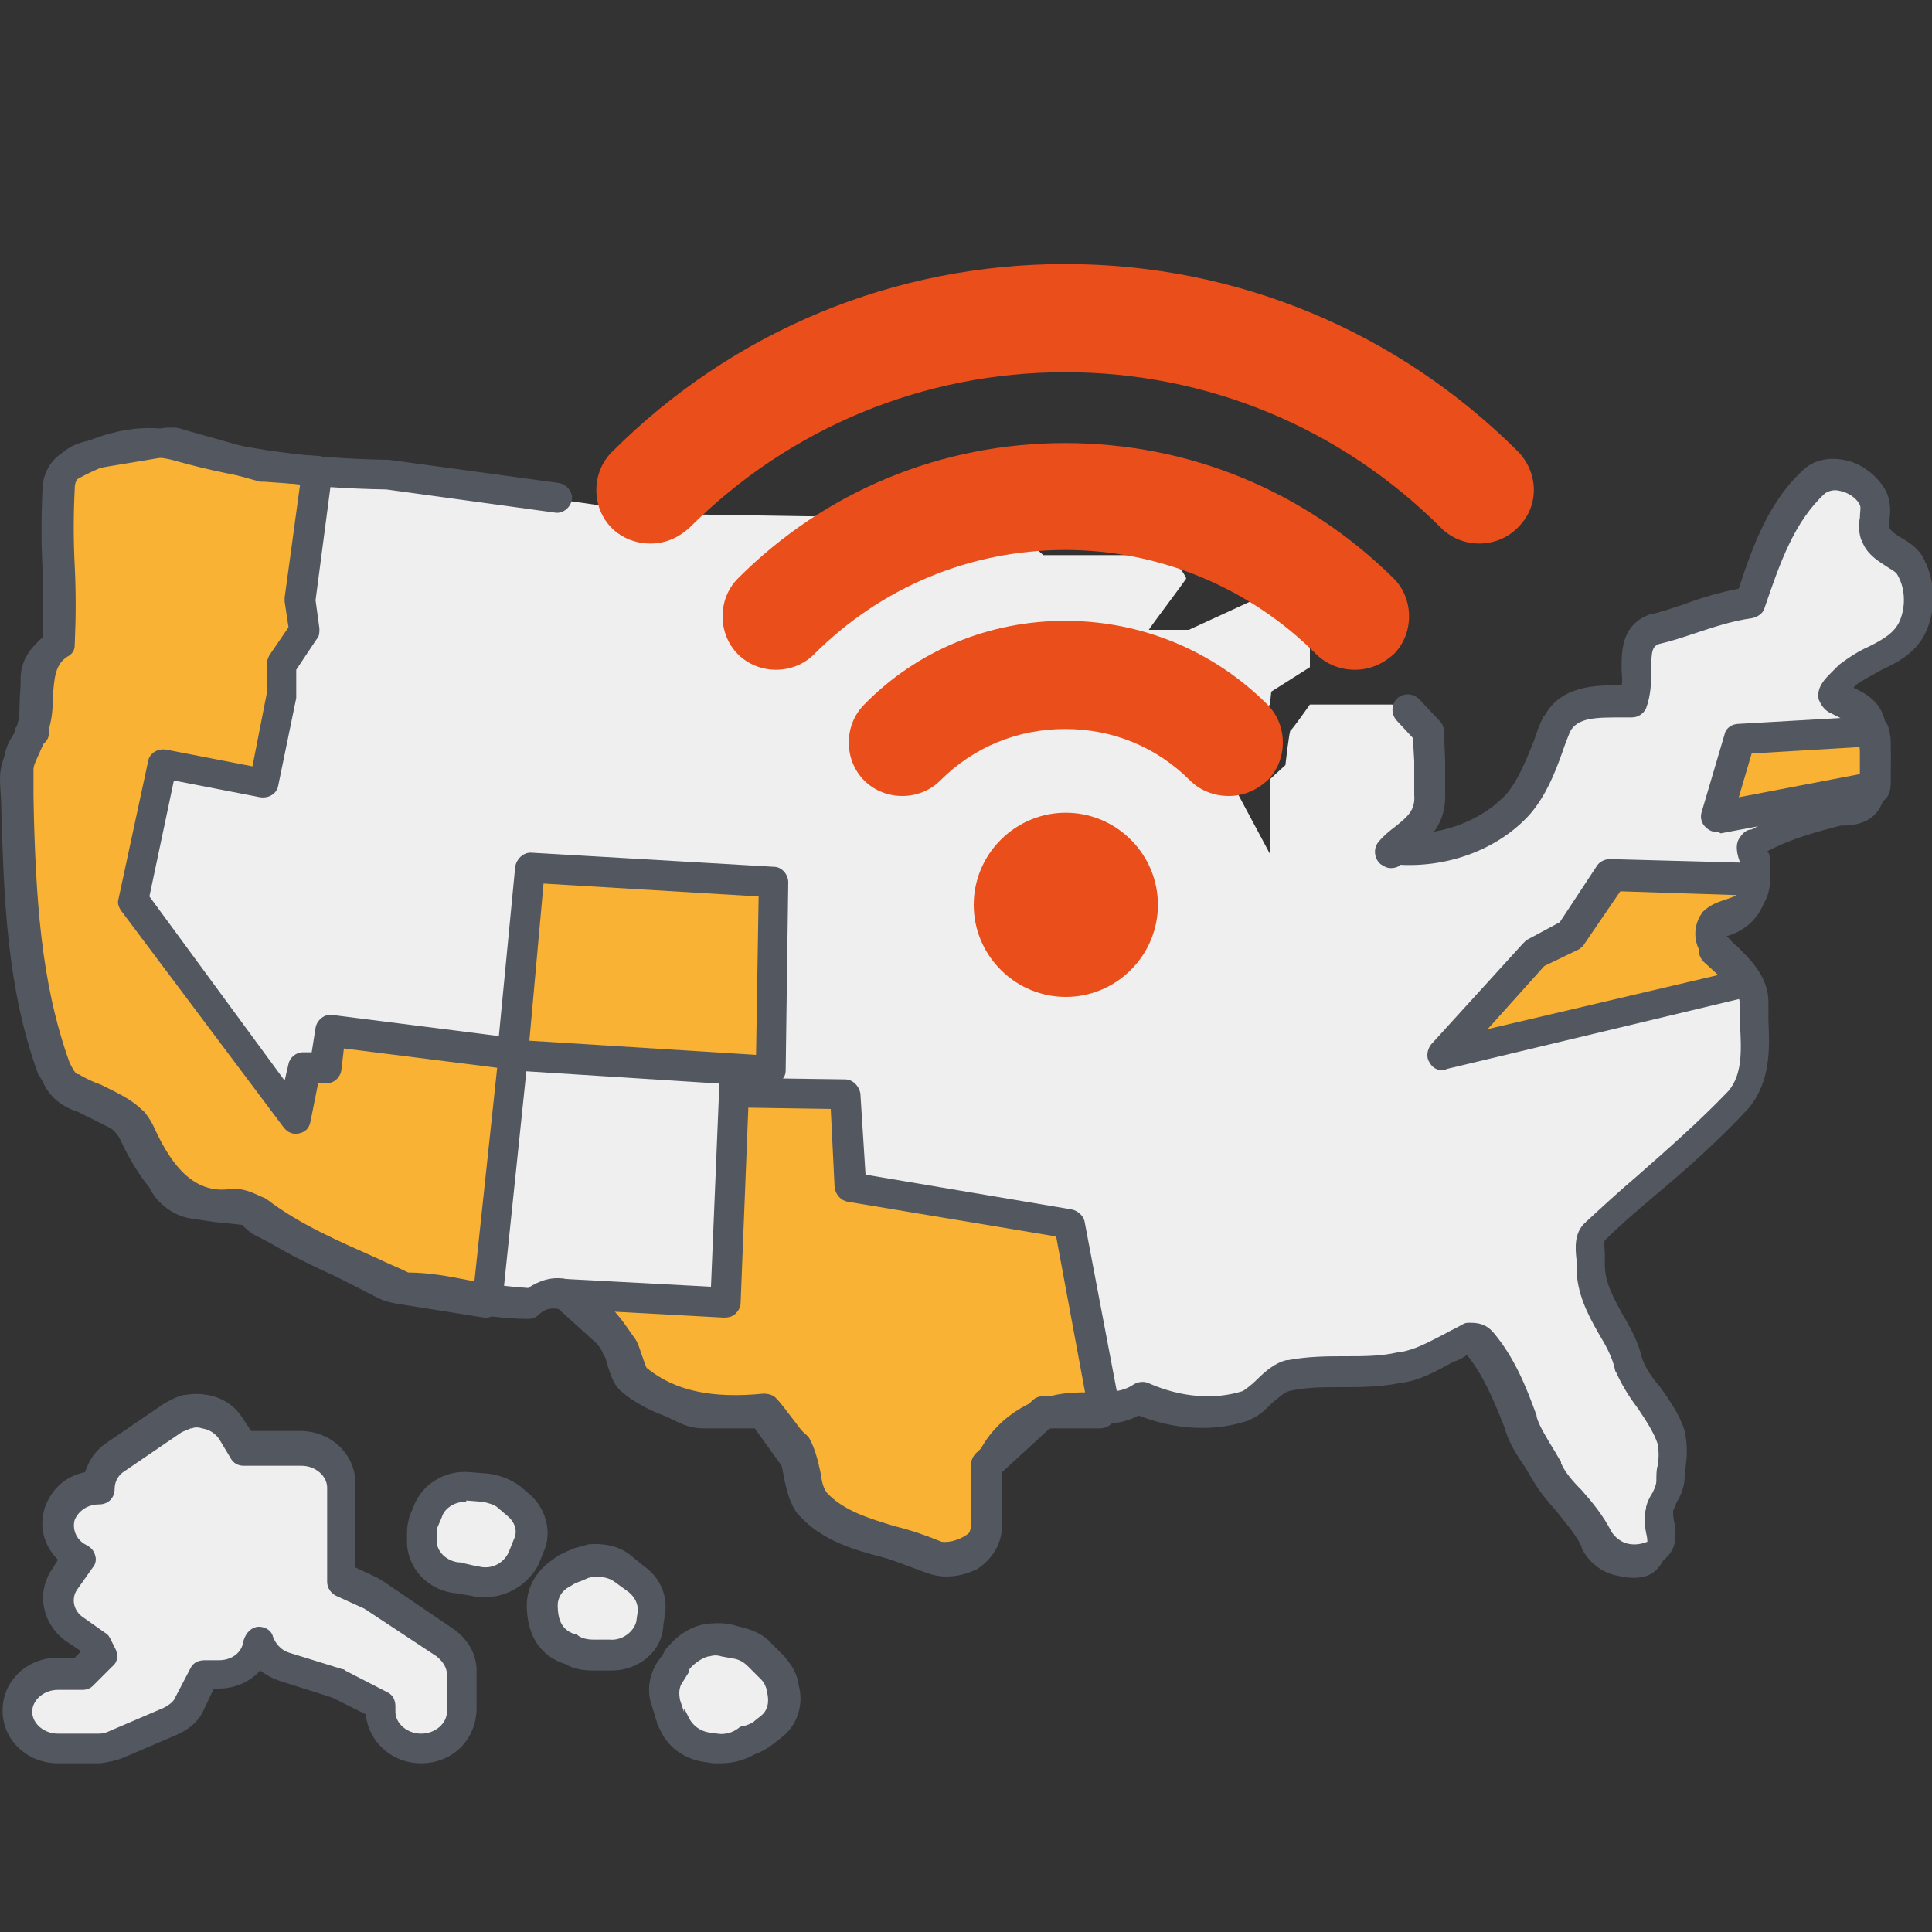 <?xml version="1.0" encoding="utf-8"?>
<!-- Generator: Adobe Illustrator 22.1.0, SVG Export Plug-In . SVG Version: 6.00 Build 0)  -->
<svg version="1.1" id="Vrstva_1" xmlns="http://www.w3.org/2000/svg" xmlns:xlink="http://www.w3.org/1999/xlink" x="0px" y="0px"
	 viewBox="0 0 150 150" style="enable-background:new 0 0 150 150;" xml:space="preserve">
<rect x="0" y="0" width="150" height="150" fill="#333333" stroke="none"/>
<style type="text/css">
	.st0{fill:#EFEFEF;}
	.st1{fill:#F9B233;}
	.st2{fill:#525760;}
	.st3{fill:#E94E1B;}
	.st4{fill:#EEEEEF;}
	.st5{fill:#E8501D;}
</style>
<g>
	<g>
		<path class="st0" d="M60.9,131l-0.1-0.5c-0.1-0.4-0.4-0.8-0.7-1.2l-1-1.1c-0.4-0.4-1-0.7-1.6-0.9l-1.1-0.2c-0.5-0.1-0.9-0.1-1.4,0
			l-0.1,0c-0.7,0.1-1.5,0.7-2,1.2c-0.2,0.2-0.3,0.4-0.4,0.6l-0.5,0.8c-0.5,0.7-0.6,1.6-0.3,2.3l0.3,0.9c0,0.1,0.1,0.2,0.1,0.3
			l0.3,0.7c0.4,0.9,1.4,1.6,2.4,1.7l0.7,0.1c0.9,0.1,1.8-0.1,2.5-0.7l0.1,0c0.5-0.1,1-0.4,1.4-0.7l0.5-0.4
			C60.8,133.1,61.2,132,60.9,131z M49.5,122.7l-1.1-0.8c-0.7-0.5-1.5-0.7-2.4-0.6c-0.3,0-0.5,0.1-0.8,0.2l-0.7,0.3
			c-0.2,0.1-0.3,0.1-0.5,0.2l-0.5,0.3c-0.9,0.5-1.5,1.4-1.5,2.4c0,2.3,1.2,3.2,2.2,3.4c0.4,0.2,0.9,0.4,1.7,0.4c0.1,0,0.7,0,1,0
			l0.2,0c1.6,0.1,3.1-0.9,3.4-2.4l0.1-0.7C50.9,124.4,50.4,123.3,49.5,122.7z M40.2,116.8l-0.7-0.6c-0.5-0.4-1.2-0.7-1.9-0.8
			l-1.3-0.1c-1.4-0.1-2.7,0.7-3.2,1.9l-0.3,0.7c-0.1,0.3-0.2,0.6-0.2,0.9v0.6c0,1.5,1.2,2.7,2.8,2.9l1.3,0.3
			c1.6,0.4,3.2-0.3,3.8-1.7l0.4-1C41.5,118.9,41.1,117.6,40.2,116.8z M34.5,127.6l-5.3-3.6c-0.2-0.1-0.3-0.2-0.5-0.3l-2.2-1l0-7.3
			c0-1.6-1.4-2.9-3.1-2.9h-4.5l-0.9-1.5c-0.4-0.7-1.2-1.2-2.1-1.4c-0.4-0.1-0.9-0.1-1.3,0v0c-0.4,0.1-0.8,0.2-1.2,0.5l-4.4,3
			c-0.8,0.5-1.3,1.4-1.3,2.4c-1.4,0-2.6,0.8-3,2c-0.4,1.2,0.1,2.6,1.3,3.3l0.2,0.1L5,122.6c-0.8,1.3-0.5,2.9,0.8,3.8l1.7,1.2
			l0.4,0.8L6.3,130H4.5c-1.7,0-3.1,1.3-3.1,2.9s1.4,2.9,3.1,2.9h3.2c0.4,0,0.9-0.1,1.3-0.3l4.2-1.8c0.7-0.3,1.2-0.8,1.5-1.4l1.2-2.3
			H17c1.5,0,2.9-1.1,3.1-2.5h0c0.3,0.9,1,1.6,2,1.9l4.2,1.3l3.3,1.7v0.4c0,1.6,1.4,2.9,3.1,2.9c1.7,0,3.1-1.3,3.1-2.9v-2.9
			C35.9,129,35.4,128.1,34.5,127.6z M147.8,44l-2.2-2v-1.7c0-1.3-1-2.5-2.4-2.8c-1.4-0.3-2.9,0.3-3.5,1.5l-3.1,5.8
			c-0.2,0.4-0.3,0.9-0.3,1.3v0.8l-7.3,2.2c-1.3,0.4-2.1,1.5-2.1,2.7v2.9h-3.1c-1.4,0-2.6,0.9-3,2.1l-3.3,6.6l-6.2,2.9H108l3.1-2.9
			v-5.8c0-1.6-1.4-2.9-3.1-2.9h-6.3c0,0-1.4,2-1.5,2c-0.1,0-0.4,2.7-0.4,2.7l-1.2,1.1v5.8l-3.1-5.8v-2.9l3.1-2.9l0.1-1l3-1.9v-2.9
			c0-1.4-1.2-2.7-2.7-2.9l-0.4,0l-6.3,2.9h-3.1c0-0.1,2.9-3.9,2.9-4c-0.5-1.1-1.6-1.8-2.9-1.8H81l-2.2-2c-0.6-0.5-1.3-0.8-2.2-0.8
			l-25.3-0.4l-21.3-3l-5.4-0.3l-4-0.2L14,34.5c-0.2-0.1-0.5-0.1-0.7-0.1c-0.2,0-0.5,0-0.7,0l-5.4,0.9c-1.5,0.2-2.6,1.4-2.6,2.9v11.7
			l-0.9,0.8c-0.6,0.5-0.9,1.2-0.9,2c0,1.5-0.1,3.1-0.1,4.3c-0.7,0.5-1.2,1.4-1.2,2.2c0,0-0.1,3.8-0.1,4.2C1.6,76.9,4,82.6,4,82.8
			l0.3,0.6c0.3,0.9,1.1,1.5,2.1,1.8l3.9,2l2.4,4.7c0.4,0.8,1.3,1.4,2.3,1.6l2,0.3l2.3,0.2c0.3,0.3,0.6,0.6,1,0.8l9.6,4.9
			c0.3,0.2,0.7,0.3,1,0.3l8.9,1.4c0.9,0.1,1.8-0.1,2.5-0.6c0.2-0.2,0.4-0.3,0.6-0.5l1,0.1l4.6,4.2v0.7c0,1.1,0.6,2,1.7,2.5l3.1,1.5
			c0.5,0.2,1,0.3,1.5,0.3h4.6l2.8,3.8l0.9,2.8c0.3,0.9,0.9,1.5,1.8,1.9l7.6,2.8c1,0.4,2.1,0.3,2.9-0.3c0.9-0.5,1.4-1.4,1.4-2.4v-4.6
			l4.4-4.1h5c0.7,0,1.3-0.2,1.9-0.5l0.7-0.5l0.8,0.5c0.5,0.3,1.2,0.5,1.8,0.5h4.2c0.8,0,1.6-0.3,2.2-0.9l2.2-2h8.1
			c0.4,0,0.8-0.1,1.2-0.2l5.1-2.7l3.1,4.1v1.3c0,0.6,0.2,1.2,0.6,1.7l1.7,2.1v0.1c0,0.8,0.4,1.6,1,2.1l1.7,1.5l1.6,2.9
			c0.5,0.8,1.3,1.4,2.3,1.6c0.2,0,0.3,0,0.5,0c0.8,0,1.6-0.3,2.2-0.9v-2.9c0.6-0.5,0.9-1.3,0.9-2v-2.9c0-0.5-0.1-1-0.4-1.5l-2.7-4.2
			v-0.1c0-0.5-0.1-0.9-0.3-1.3l-2.9-5.4l0.1-3.6l11.7-10.8c0.6-0.5,0.9-1.3,0.9-2v-5.8c0-0.5-0.2-1.1-0.5-1.5
			c-0.1-0.2-0.3-0.4-0.5-0.5l-2.2-2v-2l0.4,0c1.6-0.2,2.8-1.4,2.8-2.9l0-0.5l0-2.8l7.2-2.2c1.1-0.3,1.8-1.1,2.1-2.1
			c0.1-0.2,0.1-0.4,0.1-0.6v-2.9c0-0.3,0-0.6-0.1-0.8c-0.4-1.2-1.6-2.1-3-2.1v-1.3l4.9-3c0.9-0.5,1.4-1.4,1.4-2.4V46
			C148.7,45.2,148.4,44.5,147.8,44z"/>
	</g>
	<g>
		<path class="st1" d="M25.6,80.1l14.2,1.8l-2,19.2l-6.9-1.1c-0.4-0.1-0.7-0.2-1-0.3l-9.6-4.9c-0.4-0.2-0.7-0.5-1-0.8l-2.3-0.2
			l-2-0.3c-1-0.2-1.8-0.8-2.3-1.6l-2.4-4.7l-3.9-2c-1-0.2-1.7-0.9-2.1-1.8L4,82.8C4,82.6,1.6,76.9,1.4,63.4c0-0.3,0.1-4.2,0.1-4.2
			c0-0.9,0.5-1.7,1.2-2.2c0-1.1,0.1-2.8,0.1-4.3c0-0.7,0.3-1.4,0.9-2l0.9-0.8V38.2c0-1.4,1.1-2.6,2.6-2.9l5.4-0.9
			c0.2,0,0.5-0.1,0.7,0c0.2,0,0.5,0.1,0.7,0.1l6.5,1.8l4,0.2l-1.4,10.1l0.3,2.4l-1.7,2.6l0,2.4l-1.4,6.8l-7.8-1.5L10.3,70l12.4,16.9
			l0.8-3.9l1.7,0L25.6,80.1z"/>
		<path class="st2" d="M37.8,102.3c-0.1,0-0.1,0-0.2,0l-6.9-1.1c-0.5-0.1-0.9-0.2-1.3-0.4c0,0,0,0,0,0l-9.6-4.9
			c-0.4-0.2-0.7-0.5-1-0.8l-1.9-0.2c0,0-0.1,0-0.1,0l-2-0.3c-1.3-0.2-2.5-1.1-3.1-2.2l-2.3-4.4L6,86.3c-1.3-0.4-2.3-1.3-2.7-2.4
			L3,83.3l0,0c-0.2-0.6-2.6-6.4-2.8-19.8c0-0.3,0-4,0.1-4.2c0-1.1,0.5-2.1,1.2-2.8c0-0.9,0-2.1,0.1-3.3l0-0.5c0-1.1,0.5-2.1,1.3-2.8
			l0.5-0.5V38.2c0-2,1.5-3.7,3.6-4l5.4-0.9c0.3-0.1,0.6-0.1,1-0.1c0,0,0,0,0.1,0c0.3,0,0.6,0.1,0.9,0.2l6.4,1.8l3.9,0.2
			c0.3,0,0.6,0.2,0.8,0.4s0.3,0.6,0.3,0.9l-1.3,9.9l0.3,2.2c0,0.3,0,0.6-0.2,0.8L23,52l0,2c0,0.1,0,0.2,0,0.2l-1.4,6.8
			c-0.1,0.6-0.7,1-1.4,0.9l-6.7-1.3l-1.9,9l10.5,14.3l0.3-1.3c0.1-0.5,0.6-0.9,1.1-0.9l0.7,0l0.3-1.9c0.1-0.6,0.7-1.1,1.3-1
			l14.2,1.8c0.6,0.1,1.1,0.7,1,1.3l-2,19.2c0,0.3-0.2,0.6-0.5,0.8C38.3,102.2,38,102.3,37.8,102.3z M30.4,98.7
			c0.2,0.1,0.5,0.2,0.7,0.2l5.7,0.9l1.8-16.9l-11.9-1.5l-0.2,1.7c-0.1,0.6-0.6,1-1.1,1l-0.7,0l-0.6,3c-0.1,0.5-0.4,0.8-0.9,0.9
			c-0.5,0.1-0.9-0.1-1.2-0.5L9.4,70.7c-0.2-0.3-0.3-0.6-0.2-0.9l2.3-10.7c0.1-0.6,0.7-1,1.4-0.9l6.7,1.3l1.1-5.6l0-2.3
			c0-0.2,0.1-0.5,0.2-0.7l1.5-2.2l-0.3-2c0-0.1,0-0.2,0-0.3l1.2-8.8l-2.8-0.2c-0.1,0-0.2,0-0.3,0l-6.5-1.8c-0.1,0-0.3-0.1-0.5-0.1
			c-0.2,0-0.3,0-0.5,0l-5.4,0.9c-0.9,0.1-1.6,0.9-1.6,1.7v11.7c0,0.3-0.1,0.6-0.4,0.9l-0.9,0.8c-0.3,0.3-0.5,0.7-0.5,1.1l0,0.5
			c0,1.4,0,2.8-0.1,3.8c0,0.4-0.2,0.7-0.5,0.9c-0.5,0.3-0.7,0.8-0.7,1.3c0,1.3,0,3.9,0,4.1c0.2,13.4,2.5,18.8,2.6,18.9L5.4,83
			c0,0,0,0,0,0c0.2,0.5,0.7,0.9,1.3,1c0.1,0,0.2,0.1,0.3,0.1l3.9,2c0.2,0.1,0.4,0.3,0.5,0.5l2.4,4.7c0.3,0.5,0.8,0.9,1.4,1l1.9,0.3
			l2.3,0.2c0.3,0,0.6,0.2,0.8,0.4c0.2,0.2,0.4,0.4,0.7,0.5L30.4,98.7z M25.2,83L25.2,83L25.2,83z"/>
	</g>
	<g>
		<polygon class="st1" points="59.9,83.1 57.1,83 39.8,81.9 41.2,67.4 60.1,68.5 		"/>
		<path class="st2" d="M59.9,84.3C59.8,84.3,59.8,84.3,59.9,84.3L57,84.2c0,0,0,0,0,0l-17.3-1.1c-0.3,0-0.6-0.2-0.8-0.4
			c-0.2-0.2-0.3-0.6-0.3-0.9L40,67.3c0.1-0.6,0.6-1.1,1.2-1.1l18.9,1.1c0.6,0,1.1,0.6,1.1,1.2L61,83.1c0,0.3-0.1,0.6-0.4,0.8
			C60.5,84.1,60.2,84.3,59.9,84.3z M57.1,81.8l1.6,0.1l0.2-12.3l-16.7-1l-1.1,12.2L57.1,81.8z"/>
	</g>
	<g>
		<path class="st1" d="M85.6,108.7l-0.2,1H81l-4.4,4.1v4.6c0,1-0.5,1.9-1.4,2.4c-0.9,0.5-2,0.6-2.9,0.3l-7.6-2.8
			c-0.9-0.3-1.6-1-1.8-1.9l-0.9-2.8l-2.8-3.8h-4.6c-0.5,0-1-0.1-1.5-0.3l-3.1-1.5c-1-0.5-1.7-1.5-1.7-2.5v-0.7l-4.6-4.2l12.5,0.7
			L57.1,83L57,84.8l8.6,0.2l0.4,7.2L83,95L85.6,108.7z"/>
		<path class="st2" d="M73.5,122.4c-0.5,0-1.1-0.1-1.6-0.3l-7.6-2.8c-1.2-0.5-2.2-1.4-2.6-2.6l-0.8-2.6l-2.3-3.2h-4
			c-0.7,0-1.4-0.2-2-0.5l-3.1-1.5c-1.4-0.7-2.3-2.1-2.3-3.6v-0.2l-4.2-3.8c-0.4-0.3-0.5-0.9-0.3-1.3c0.2-0.5,0.7-0.8,1.2-0.7
			l11.3,0.6l0.7-16.9c0-0.6,0.6-1.1,1.2-1.1c0.6,0,1.2,0.6,1.1,1.2l0,0.6l7.4,0.1c0.6,0,1.1,0.5,1.2,1.1l0.4,6.3l16,2.7
			c0.5,0.1,0.9,0.5,1,0.9l2.6,13.7c0,0.2,0,0.3,0,0.5l-0.2,1c-0.1,0.5-0.6,0.9-1.2,0.9h-3.9l-3.7,3.4v4.1c0,1.4-0.7,2.6-1.9,3.4
			C75.1,122.2,74.3,122.4,73.5,122.4z M47,101.8l2.1,1.9c0.2,0.2,0.4,0.5,0.4,0.9v0.7c0,0.6,0.4,1.2,1,1.5l3.1,1.5
			c0.3,0.1,0.6,0.2,0.9,0.2h4.6c0.4,0,0.7,0.2,1,0.5l2.8,3.8c0.1,0.1,0.1,0.2,0.2,0.3L64,116c0.2,0.5,0.6,0.9,1.1,1.1l7.6,2.8
			c0.6,0.2,1.3,0.2,1.9-0.2c0.5-0.3,0.8-0.8,0.8-1.4v-4.6c0-0.3,0.1-0.6,0.4-0.9l4.4-4.1c0.2-0.2,0.5-0.3,0.8-0.3h3.3L82,96
			l-16.2-2.7c-0.5-0.1-0.9-0.5-1-1.1l-0.3-6.1L58.1,86l-0.6,15.2c0,0.3-0.2,0.6-0.4,0.8c-0.2,0.2-0.5,0.3-0.9,0.3L47,101.8z"/>
	</g>
	<g>
		<path class="st1" d="M145.6,57.6v2.9c0,0.2,0,0.4-0.1,0.6l-12.2,2.3l1.8-6.1l10.4-0.6C145.5,57,145.6,57.3,145.6,57.6z"/>
		<path class="st2" d="M133.3,64.6c-0.3,0-0.6-0.1-0.9-0.4c-0.3-0.3-0.4-0.7-0.3-1.1l1.8-6.1c0.1-0.5,0.6-0.8,1.1-0.8l10.4-0.6
			c0.5,0,1,0.3,1.2,0.8c0.1,0.4,0.2,0.8,0.2,1.2v2.9c0,0.3,0,0.7-0.1,1c-0.1,0.4-0.5,0.8-0.9,0.9l-12.2,2.3
			C133.4,64.6,133.4,64.6,133.3,64.6z M136,58.5l-1,3.4l9.4-1.8V58L136,58.5z M145.5,61.1L145.5,61.1L145.5,61.1z"/>
	</g>
	<g>
		<path class="st1" d="M135.2,75.8c0.2,0.2,0.3,0.3,0.5,0.5L112,81.9l7.1-7.8l2.9-1.5l3.1-4.6l11.1,0.3l0,0.5c0,1.5-1.2,2.8-2.8,2.9
			l-0.4,0v2L135.2,75.8z"/>
		<path class="st2" d="M112,83.1c-0.4,0-0.8-0.2-1-0.6c-0.3-0.4-0.2-1,0.1-1.4l7.1-7.8c0.1-0.1,0.2-0.2,0.3-0.3l2.6-1.4l2.9-4.4
			c0.2-0.3,0.6-0.5,1-0.5l11.1,0.3c0.6,0,1.1,0.5,1.1,1.2l0,0.5c0,1.9-1.3,3.5-3.2,4v0.4l1.8,1.7c0.2,0.2,0.5,0.5,0.6,0.8
			c0.2,0.3,0.2,0.7,0.1,1.1c-0.1,0.4-0.5,0.6-0.8,0.7L112.3,83C112.2,83.1,112.1,83.1,112,83.1z M119.9,75l-4.4,4.9l17.9-4.2l-1.1-1
			c-0.2-0.2-0.4-0.5-0.4-0.9v-2c0-0.6,0.5-1.1,1.1-1.2l0.4,0c0.8-0.1,1.4-0.5,1.6-1.1l-9.2-0.3l-2.8,4.1c-0.1,0.2-0.3,0.3-0.4,0.4
			L119.9,75z"/>
	</g>
	<g>
		<path class="st2" d="M32.7,136.9c-2.3,0-4.1-1.7-4.3-3.8l-2.6-1.3l-4.1-1.3c-0.6-0.2-1.1-0.5-1.5-0.8c-0.8,0.9-2,1.4-3.2,1.4h-0.4
			l-0.8,1.7c-0.4,0.9-1.2,1.5-2.1,1.9l-4.2,1.8c-0.5,0.2-1.1,0.3-1.7,0.4c0,0,0,0,0,0H4.5c-2.4,0-4.3-1.8-4.3-4.1s1.9-4.1,4.3-4.1
			h1.3l0.5-0.5l-1.2-0.8c-1.8-1.3-2.3-3.7-1.1-5.5l0.5-0.8c-1.1-1.1-1.5-2.6-1-4.1c0.5-1.4,1.6-2.4,3.1-2.7c0.3-0.9,0.8-1.7,1.7-2.3
			l4.4-3c0.5-0.3,1.1-0.6,1.6-0.7c0,0,0.1,0,0.1,0c0.6-0.1,1.1-0.1,1.7,0c1.2,0.2,2.2,0.9,2.8,1.9l0.6,0.9h3.8
			c2.4,0,4.3,1.8,4.3,4.1l0,6.5l1.5,0.7c0.2,0.1,0.4,0.2,0.7,0.4c0,0,0,0,0,0l5.3,3.6c1.2,0.8,1.9,2,1.9,3.3v2.9
			C37,135.1,35.1,136.9,32.7,136.9z M20.1,126.3c0.5,0,1,0.3,1.1,0.8c0.2,0.5,0.6,1,1.2,1.2l4.2,1.3c0.1,0,0.1,0,0.2,0.1l3.3,1.7
			c0.4,0.2,0.6,0.6,0.6,1.1v0.4c0,0.9,0.9,1.7,2,1.7c1.1,0,2-0.8,2-1.7v-2.9c0-0.5-0.3-1-0.8-1.4c0,0,0,0,0,0l-5.3-3.5
			c-0.1-0.1-0.2-0.1-0.3-0.2l-2.2-1c-0.4-0.2-0.7-0.6-0.7-1.1l0-7.3c0-0.9-0.9-1.7-2-1.7h-4.5c-0.4,0-0.8-0.2-1-0.6l-0.9-1.5
			c-0.3-0.4-0.7-0.7-1.3-0.8c-0.3-0.1-0.6-0.1-0.8,0c0,0-0.1,0-0.1,0c-0.2,0.1-0.5,0.2-0.7,0.3l-4.4,3c-0.5,0.3-0.8,0.8-0.8,1.4
			c0,0.7-0.5,1.2-1.2,1.2c-0.9,0-1.6,0.5-1.9,1.2c-0.2,0.7,0.1,1.5,0.8,1.9l0.2,0.1c0.3,0.2,0.5,0.4,0.6,0.8c0.1,0.3,0,0.7-0.2,0.9
			l-1.2,1.7c-0.5,0.7-0.3,1.7,0.5,2.2l1.7,1.2c0.2,0.1,0.3,0.3,0.4,0.5l0.4,0.8c0.2,0.5,0.1,1-0.3,1.3l-1.5,1.5
			c-0.2,0.2-0.5,0.3-0.8,0.3H4.5c-1.1,0-2,0.8-2,1.7s0.9,1.7,2,1.7h3.2c0.3,0,0.6-0.1,0.8-0.2l4.2-1.8c0.4-0.2,0.8-0.5,0.9-0.8
			l1.2-2.3c0.2-0.4,0.6-0.6,1.1-0.6H17c1,0,1.8-0.6,1.9-1.5C19.1,126.7,19.6,126.3,20.1,126.3z M56,136.9c-0.2,0-0.4,0-0.6,0
			l-0.7-0.1c-1.5-0.2-2.8-1.1-3.4-2.4l-0.3-0.6c0,0,0,0,0-0.1c0-0.1-0.1-0.2-0.1-0.3l-0.3-1c-0.4-1.1-0.2-2.3,0.4-3.3l0.5-0.7
			c0.1-0.3,0.3-0.5,0.6-0.8c0,0,0,0,0,0c0.5-0.6,1.5-1.3,2.6-1.5l0.1,0c0.6-0.1,1.2-0.1,1.9,0l1.1,0.3c0.8,0.2,1.6,0.6,2.1,1.2l1,1
			c0,0,0,0,0,0c0.4,0.5,0.8,1,1,1.7c0,0,0,0,0,0l0.1,0.5c0.4,1.4,0,3-1.2,4c0,0,0,0,0,0l-0.5,0.4c-0.5,0.4-1.1,0.8-1.7,1
			C57.9,136.6,57,136.9,56,136.9z M53.2,132.8l0.3,0.6c0.3,0.6,0.9,1,1.5,1.1l0.7,0.1c0.6,0.1,1.2-0.1,1.6-0.4
			c0.1-0.1,0.3-0.2,0.4-0.2l0.1,0c0,0,0,0,0,0c0.3-0.1,0.6-0.2,0.8-0.4c0,0,0,0,0,0l0.5-0.4c0.5-0.4,0.6-1,0.5-1.6c0,0,0,0,0,0
			l-0.1-0.5c-0.1-0.3-0.2-0.5-0.4-0.7l-1-1c-0.3-0.3-0.6-0.5-1-0.6l-1.1-0.2c-0.3-0.1-0.6-0.1-0.9,0l-0.1,0
			c-0.4,0.1-0.9,0.4-1.3,0.8c-0.1,0.1-0.2,0.2-0.2,0.3c0,0,0,0,0,0.1l-0.5,0.8c-0.3,0.4-0.3,0.9-0.2,1.4l0.3,0.9
			C53.1,132.6,53.2,132.6,53.2,132.8C53.2,132.7,53.2,132.7,53.2,132.8z M60.1,133.8L60.1,133.8L60.1,133.8z M47.5,129.7
			c-0.1,0-0.3,0-0.4,0c0,0,0,0-0.1,0l-0.1,0c-0.3,0-0.8,0-0.9,0c-0.9,0-1.6-0.2-2.1-0.5c-1-0.3-3-1.3-3-4.6c0-1.4,0.8-2.7,2-3.5
			l0.4-0.3c0,0,0,0,0,0c0.2-0.1,0.4-0.2,0.6-0.3l0.7-0.3c0.4-0.1,0.7-0.2,1.1-0.3c1.1-0.1,2.3,0.1,3.2,0.8l1.1,0.9
			c1.3,0.9,1.9,2.4,1.6,3.9l-0.1,0.7C51.4,128.3,49.5,129.7,47.5,129.7z M47.3,127.3c1,0.1,1.9-0.6,2.1-1.4l0.1-0.7
			c0.1-0.6-0.2-1.2-0.7-1.6c0,0,0,0,0,0l-1.1-0.8c-0.4-0.3-1-0.4-1.5-0.4c-0.2,0-0.4,0.1-0.5,0.1l-0.7,0.3c-0.1,0-0.2,0.1-0.3,0.1
			l-0.5,0.3c-0.6,0.3-0.9,0.9-0.9,1.4c0,1.3,0.4,2,1.4,2.3c0.1,0,0.1,0,0.2,0.1c0.3,0.2,0.7,0.3,1.2,0.3c0.1,0,0.6,0,0.9,0
			c0.1,0,0.1,0,0.2,0L47.3,127.3z M37.7,124c-0.4,0-0.7,0-1.1-0.1l-1.2-0.2c-2.2-0.2-3.8-2-3.8-4V119c0-0.5,0.1-0.9,0.2-1.3l0.3-0.7
			c0.6-1.7,2.4-2.9,4.4-2.7l1.3,0.1c0.9,0.1,1.8,0.4,2.6,1l0.7,0.6c0,0,0,0,0,0c1.3,1.1,1.8,3,1.1,4.5l-0.4,1
			C41,123,39.4,124,37.7,124z M36.1,116.6c-0.8,0-1.6,0.5-1.8,1.2l-0.3,0.7c-0.1,0.2-0.1,0.4-0.1,0.5l0,0.6c0,0.9,0.8,1.6,1.7,1.7
			c0,0,0.1,0,0.1,0l1.3,0.3c0,0,0,0,0.1,0c1,0.3,2-0.2,2.4-1.1l0.4-1c0.3-0.6,0.1-1.3-0.5-1.8l-0.7-0.6c-0.3-0.3-0.8-0.4-1.2-0.5
			l-1.3-0.1C36.2,116.6,36.2,116.6,36.1,116.6z"/>
	</g>
	<g>
		<path class="st2" d="M108,67.4c-0.3,0-0.5-0.1-0.8-0.3c-0.5-0.4-0.6-1.2-0.2-1.7c0.4-0.5,0.9-0.9,1.3-1.2c1-0.8,1.6-1.3,1.5-2.5
			c0,0,0,0,0-0.1l0-2.5l-0.1-1.8l-1.3-1.4c-0.4-0.5-0.4-1.2,0.1-1.7c0.5-0.4,1.2-0.4,1.7,0.1l1.6,1.7c0.2,0.2,0.3,0.5,0.3,0.7
			l0.1,2.3c0,0,0,0,0,0.1l0,2.5c0.1,2.4-1.3,3.6-2.4,4.5c-0.4,0.3-0.7,0.6-1,0.9C108.7,67.3,108.3,67.4,108,67.4z"/>
	</g>
	<g>
		<path class="st2" d="M126.8,122.5c-0.5,0-0.9-0.1-1.4-0.2c-1.2-0.3-2.1-1.1-2.6-2.1c0,0,0,0,0-0.1c-0.4-0.9-1.2-1.8-1.9-2.7
			c-0.7-0.8-1.4-1.6-1.9-2.5c-0.2-0.3-0.4-0.7-0.6-1c-0.7-1-1.3-2-1.6-3.1c-0.9-2.3-1.7-4.1-2.9-5.6c-0.3,0.2-0.6,0.4-1,0.5
			c-1.3,0.7-2.6,1.5-4.3,1.7c-1.6,0.3-3.1,0.3-4.5,0.3c-1.4,0-2.7,0-4,0.3c-0.4,0.1-0.8,0.5-1.3,0.9c-0.5,0.5-1,1-1.7,1.3
			c0,0-0.1,0-0.2,0.1c-2.7,0.9-5.7,0.7-8.5-0.4c-1.3,0.7-2.7,0.7-4,0.7c-1,0-1.9,0-2.8,0.3c0,0-0.1,0-0.1,0
			c-1.8,0.5-3.8,2.1-4.1,4.2c0,0.3,0.1,0.7,0.1,1.1c0.2,1.2,0.5,2.8-0.7,4.3c0,0-0.1,0.1-0.1,0.1c-1,1-2.9,1.9-4.7,1.5
			c-0.1,0-0.1,0-0.2-0.1c-1-0.5-2.2-0.8-3.3-1.1c-2.3-0.6-4.7-1.3-6.5-3.3c0,0,0,0-0.1-0.1c-0.6-0.8-0.8-1.8-1-2.6
			c-0.1-0.6-0.2-1.3-0.5-1.8c-0.5-0.5-0.8-1-1.2-1.5c-0.2-0.3-0.5-0.7-0.7-0.9c-3.1,0.2-7,0-10.3-2.7c0,0-0.1-0.1-0.1-0.1
			c-0.5-0.5-0.7-1.2-0.9-1.8c-0.1-0.4-0.2-0.8-0.4-1c0,0,0,0,0-0.1c-0.9-1.5-2.4-3.2-3.6-3.4c-0.3,0-0.8-0.1-1.4,0.5
			c-0.2,0.2-0.5,0.3-0.8,0.3c-1.9,0-3.7-0.3-5.4-0.6c-1.6-0.3-3.1-0.6-4.6-0.6c-0.2,0-0.3,0-0.5-0.1c-0.9-0.4-1.8-0.8-2.6-1.2
			c-3-1.3-6.2-2.7-9-4.8c-0.4-0.2-0.8-0.4-1.1-0.4c-4.7,0.7-7.1-3.3-8.5-6.3c-0.5-0.9-1.6-1.5-3-2.1C6,86.3,5.4,86,4.8,85.6
			c-0.9-0.5-1.3-1.3-1.7-2c0,0,0-0.1-0.1-0.1c-2.5-6.8-2.7-13.9-2.9-20.8C0.1,62,0,61.2,0,60.4c0,0,0,0,0,0c0-1,0.4-1.8,0.7-2.6
			c0.2-0.4,0.4-0.8,0.5-1.2c0-0.1,0-0.1,0.1-0.2c0.2-0.6,0.3-1.4,0.3-2.2c0.1-1.6,0.2-3.5,1.7-4.7c0.1-1.8,0-3.5,0-5.4
			c-0.1-2-0.1-4,0-6.1c0-1,0.5-2.2,1.5-2.8c3.5-1.9,6.6-2.4,9.5-1.6c4.8,1.3,9.8,2,15.8,2.1c0,0,0.1,0,0.1,0l13.2,1.8
			c0.6,0.1,1.1,0.7,1,1.3c-0.1,0.6-0.7,1.1-1.3,1l-13.1-1.8c-6.2-0.1-11.3-0.8-16.3-2.2c-2.3-0.7-4.8-0.2-7.7,1.4c0,0,0,0,0,0
			c-0.1,0.1-0.2,0.4-0.2,0.7c0,0,0,0.1,0,0.1c-0.1,2-0.1,3.9,0,5.9c0.1,2,0.1,4,0,6.2c0,0.4-0.2,0.7-0.6,0.9c-0.9,0.6-1,1.6-1.1,3.2
			c0,1-0.1,2-0.5,2.9c-0.1,0.5-0.4,1-0.6,1.5c-0.3,0.6-0.5,1.2-0.5,1.6c0,0.8,0.1,1.5,0.1,2.3c0.2,7,0.5,13.6,2.8,20
			c0.2,0.4,0.4,0.8,0.6,0.9c0,0,0,0,0.1,0c0.5,0.3,1.1,0.6,1.7,0.8c1.6,0.8,3.3,1.5,4.1,3.2c0,0,0,0,0,0c1.7,3.8,3.6,5.3,6.1,4.9
			c0.1,0,0.1,0,0.2,0c0.9,0,1.6,0.4,2.3,0.7c0.1,0,0.1,0.1,0.2,0.1c2.6,2,5.7,3.3,8.6,4.6c0.8,0.4,1.6,0.7,2.4,1.1
			c1.6,0,3.2,0.3,4.7,0.6c1.5,0.3,3.1,0.5,4.6,0.6c0.9-0.6,1.9-0.9,2.9-0.7c2.8,0.5,4.8,3.8,5.3,4.5c0.4,0.5,0.5,1.1,0.7,1.6
			c0.1,0.3,0.2,0.6,0.3,0.8c2.2,1.8,5.1,2.4,9.1,2c0.3,0,0.7,0.1,0.9,0.3c0.5,0.5,0.9,1.1,1.3,1.6c0.4,0.5,0.7,1,1.1,1.3
			c0.1,0.1,0.1,0.1,0.2,0.2c0.5,0.9,0.7,1.8,0.9,2.7c0.1,0.7,0.2,1.2,0.5,1.6c1.3,1.4,3.3,2,5.3,2.6c1.2,0.3,2.4,0.7,3.6,1.2
			c0.7,0.1,1.6-0.2,2.3-0.8c0.4-0.6,0.3-1.3,0.2-2.4c-0.1-0.5-0.2-1-0.2-1.6c0,0,0-0.1,0-0.1c0.4-3.2,3.2-5.6,5.8-6.3
			c1.2-0.4,2.5-0.4,3.6-0.4c1.3,0,2.3,0,3.2-0.6c0.3-0.2,0.8-0.3,1.2-0.1c2.5,1.1,5.1,1.3,7.3,0.6c0.3-0.2,0.7-0.5,1.1-0.9
			c0.6-0.6,1.4-1.3,2.3-1.5c0,0,0,0,0.1,0c1.6-0.3,3.1-0.3,4.5-0.3c1.4,0,2.7,0,4-0.3c0,0,0,0,0.1,0c1.3-0.2,2.3-0.8,3.5-1.4
			c0.5-0.3,1-0.5,1.5-0.8c0.2-0.1,0.3-0.1,0.5-0.1c0.4,0,1.1,0,1.7,0.6c0,0,0,0.1,0.1,0.1c1.7,2,2.6,4.3,3.4,6.5c0,0,0,0.1,0,0.1
			c0.2,0.7,0.7,1.5,1.3,2.5c0.2,0.3,0.4,0.7,0.6,1c0,0,0,0.1,0,0.1c0.3,0.7,0.9,1.4,1.6,2.1c0.8,0.9,1.7,2,2.3,3.2
			c0.3,0.5,0.8,0.8,1.1,0.9c0.6,0.2,1.2,0.1,1.7-0.1c0-0.1,0-0.3-0.1-0.7c-0.1-0.5-0.2-1.2,0-1.9c0,0,0-0.1,0-0.1
			c0.1-0.4,0.3-0.8,0.5-1.1c0.2-0.4,0.3-0.7,0.3-0.9c0-0.5,0-0.9,0.1-1.2c0.1-0.6,0.1-1.1,0-1.7c-0.3-0.9-0.9-1.8-1.5-2.7
			c-0.6-0.8-1.2-1.7-1.7-2.8c0-0.1-0.1-0.1-0.1-0.2c-0.2-1-0.7-1.9-1.3-2.9c-0.8-1.4-1.7-3.1-1.7-5.1c0-0.2,0-0.4,0-0.6
			c-0.1-0.9-0.2-2.1,0.7-2.9c0,0,0,0,0,0c1.3-1.2,2.6-2.4,3.9-3.5c2.5-2.2,4.9-4.3,7.2-6.7c1.1-1.3,1-3.2,0.9-5.1c0-0.5,0-1,0-1.5
			c0-1-0.8-1.8-1.7-2.7c-0.4-0.4-0.9-0.8-1.3-1.3c-0.1-0.1-0.1-0.1-0.1-0.2c-0.5-0.9-0.5-1.9,0-2.8c0.1-0.1,0.1-0.2,0.2-0.3
			c0.6-0.6,1.3-0.8,1.9-1c0.6-0.2,0.8-0.3,0.9-0.5c0,0,0-0.1,0.1-0.1c0.2-0.3,0.2-0.9,0.1-1.5c0-0.2,0-0.3,0-0.5
			c-0.4-0.9-0.5-1.7-0.1-2.2c0.2-0.3,0.5-0.6,0.9-0.6c2.2-1.2,4.4-1.8,6.6-2.4c0.1,0,0.2,0,0.3,0c1.1,0,1.1-0.1,1.2-0.5
			c0,0,0-0.1,0-0.1c0.5-1.5,0.5-3,0-4.6c0,0,0-0.1,0-0.1c-0.1-0.4-0.5-0.6-1.3-1c-0.2-0.1-0.4-0.2-0.6-0.3c-0.7-0.3-0.9-0.9-1-1.1
			c-0.2-1,0.6-1.7,1.2-2.3c0.1-0.1,0.2-0.2,0.3-0.3c0,0,0.1,0,0.1-0.1c0.8-0.6,1.6-1.1,2.3-1.4c1.2-0.6,2-1.1,2.4-2
			c0.5-1.2,0.4-2.6-0.2-3.6c-0.1-0.2-0.5-0.4-0.8-0.6c-0.6-0.4-1.5-0.9-1.9-1.9c0,0,0-0.1-0.1-0.2c-0.2-0.6-0.2-1.2-0.1-1.7
			c0-0.4,0.1-0.8,0-1c0,0,0,0,0,0c-0.3-0.6-1-1-1.6-1.1c-0.4-0.1-0.8,0-1.1,0.2c-2.4,2.2-3.5,5.4-4.7,8.9c-0.1,0.4-0.5,0.7-1,0.8
			c-1.5,0.2-3,0.7-4.5,1.2c-0.9,0.3-1.8,0.6-2.7,0.8c-0.5,0.2-0.6,0.5-0.6,2c0,0.9,0,1.9-0.4,3c-0.2,0.4-0.6,0.7-1.1,0.7
			c-0.2,0-0.5,0-0.7,0c-2.1,0-3.5,0-4.1,1.1c-0.2,0.5-0.4,1-0.6,1.6c-0.6,1.7-1.3,3.4-2.5,4.8c0,0,0,0,0,0
			c-2.5,2.8-6.6,4.3-10.7,3.9c-0.6-0.1-1.1-0.6-1.1-1.3c0.1-0.6,0.6-1.1,1.3-1.1c3.4,0.3,6.7-0.9,8.7-3.1c0.9-1.1,1.5-2.6,2.1-4.1
			c0.2-0.6,0.4-1.2,0.7-1.8c0,0,0-0.1,0.1-0.1c1.3-2.4,4-2.4,6-2.4c0.1-0.4,0-0.8,0-1.3c0-1.4,0-3.4,2.2-4.2c0,0,0.1,0,0.1,0
			c0.8-0.2,1.7-0.5,2.6-0.8c1.3-0.5,2.7-0.9,4.2-1.2c1.1-3.4,2.4-6.9,5.1-9.3c0,0,0,0,0,0c0.8-0.7,1.9-0.9,3-0.7
			c1.3,0.2,2.5,1.1,3.2,2.2c0.5,0.8,0.5,1.8,0.4,2.4c0,0.3,0,0.5,0,0.7c0.2,0.3,0.6,0.6,1,0.8c0.5,0.3,1.1,0.7,1.5,1.3c0,0,0,0,0,0
			c1,1.7,1.2,3.8,0.4,5.8c-0.7,1.7-2.2,2.5-3.5,3.1c-0.7,0.4-1.3,0.7-1.9,1.1c-0.1,0.1-0.2,0.2-0.3,0.3c0.9,0.4,2,1,2.4,2.4
			c0.6,2,0.7,4,0,6c-0.5,2.2-2.4,2.3-3.4,2.3c-1.9,0.5-3.8,1-5.7,2c0,0,0,0.1,0.1,0.1c0.1,0.2,0.1,0.3,0.1,0.5c0,0.2,0,0.4,0,0.6
			c0.1,0.8,0.1,2-0.5,2.9c-0.6,1.1-1.5,1.4-2.2,1.6c-0.3,0.1-0.6,0.2-0.8,0.3c0,0.1,0,0.3,0,0.4c0.3,0.3,0.6,0.7,1,1
			c1.1,1.1,2.4,2.4,2.4,4.3c0,0.4,0,0.9,0,1.4c0.1,2.1,0.2,4.7-1.5,6.8c0,0,0,0,0,0c-2.4,2.6-4.9,4.8-7.4,6.9
			c-1.3,1.1-2.6,2.2-3.8,3.4c-0.1,0.2,0,0.7,0,1.1c0,0.3,0,0.5,0,0.8c0,1.4,0.7,2.6,1.4,3.9c0.6,1,1.2,2.1,1.5,3.4
			c0.3,0.8,0.8,1.5,1.4,2.2c0.7,1,1.5,2.1,1.9,3.4c0,0,0,0,0,0c0.2,1,0.2,1.8,0.1,2.5c0,0.3-0.1,0.7-0.1,1c0,0.8-0.3,1.5-0.6,2
			c-0.1,0.2-0.2,0.5-0.3,0.7c0,0.2,0,0.6,0.1,0.9c0.1,0.8,0.3,1.9-0.7,2.8c-0.1,0.1-0.1,0.1-0.2,0.2
			C128.5,122.3,127.7,122.5,126.8,122.5z M136.3,66.9C136.3,66.9,136.3,66.9,136.3,66.9C136.3,66.9,136.3,66.9,136.3,66.9z"/>
	</g>
	<g id="XMLID_362_">
		<path class="st3" d="M77.7,65.2c-2.8,2.8-2.8,7.3,0,10.1c2.8,2.8,7.3,2.8,10.1,0c2.8-2.8,2.8-7.3,0-10.1
			C85,62.4,80.5,62.4,77.7,65.2z"/>
	</g>
	<g id="XMLID_361_">
		<path class="st3" d="M82.7,48.2c-5.9,0-11.5,2.3-15.6,6.5c-1.6,1.6-1.6,4.3,0,5.9c1.6,1.6,4.3,1.6,5.9,0c2.6-2.6,6-4,9.7-4
			c3.7,0,7.1,1.4,9.7,4c0.8,0.8,1.9,1.2,3,1.2c1.1,0,2.1-0.4,3-1.2c1.6-1.6,1.6-4.3,0-5.9C94.2,50.5,88.6,48.2,82.7,48.2z"/>
	</g>
	<g id="XMLID_360_">
		<path class="st3" d="M82.7,34.4c-9.6,0-18.6,3.7-25.4,10.5c-1.6,1.6-1.6,4.3,0,5.9c1.6,1.6,4.3,1.6,5.9,0
			c5.2-5.2,12.1-8.1,19.5-8.1c7.3,0,14.3,2.9,19.5,8.1c0.8,0.8,1.9,1.2,3,1.2c1.1,0,2.1-0.4,3-1.2c1.6-1.6,1.6-4.3,0-5.9
			C101.3,38.1,92.3,34.4,82.7,34.4z"/>
	</g>
	<g id="XMLID_359_">
		<path class="st3" d="M117.9,35.1c-9.4-9.4-21.9-14.6-35.2-14.6s-25.8,5.2-35.2,14.6c-1.6,1.6-1.6,4.3,0,5.9c0.8,0.8,1.9,1.2,3,1.2
			s2.1-0.4,3-1.2c7.8-7.8,18.2-12.1,29.2-12.1c11,0,21.4,4.3,29.2,12.1c1.6,1.6,4.3,1.6,5.9,0C119.5,39.4,119.5,36.8,117.9,35.1z"/>
	</g>
</g>
</svg>
